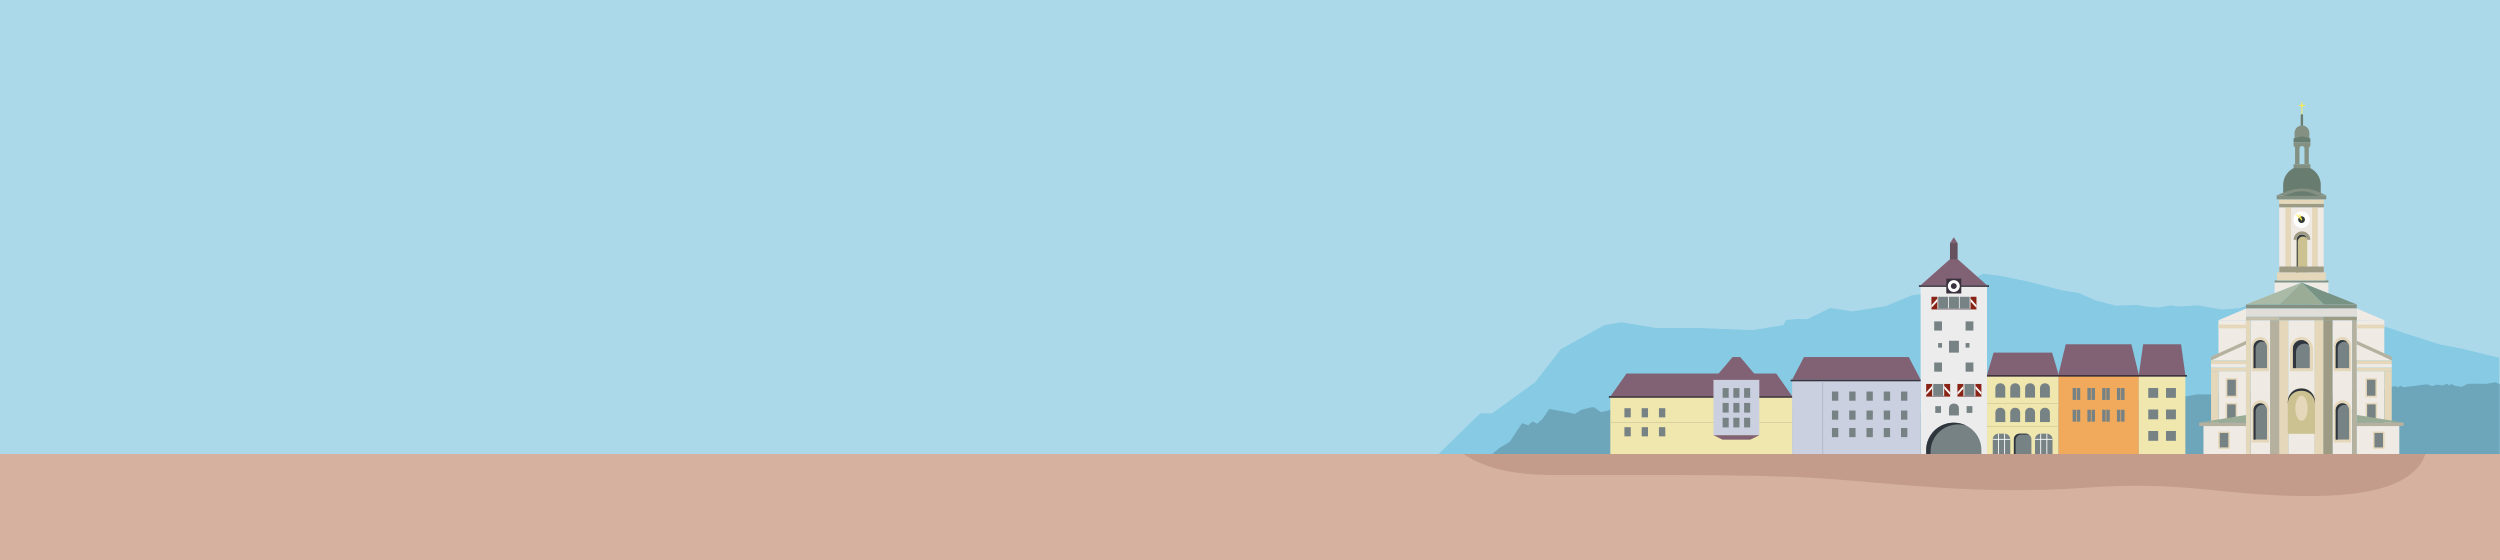 <?xml version="1.0" encoding="UTF-8"?>
<svg width="1250px" height="280px" viewBox="0 0 1250 280" version="1.1" xmlns="http://www.w3.org/2000/svg" xmlns:xlink="http://www.w3.org/1999/xlink">
    <title>Artboard Copy 53</title>
    <defs>
        <path d="M7,0 L598,0 C601.866,-7.10171439e-16 605,3.134 605,7 L605,246 C605,249.866 601.866,253 598,253 L7,253 C3.134,253 4.73447626e-16,249.866 0,246 L0,7 C-4.73447626e-16,3.134 3.134,7.10171439e-16 7,0 Z" id="path-1"></path>
        <polygon id="path-3" points="0.849 0.05 657.841 0.05 657.841 74.531 0.849 74.531"></polygon>
        <path d="M0,0 L1250,0 L1250,53 L0,53 L0,0 Z" id="path-5"></path>
    </defs>
    <g id="Artboard-Copy-53" stroke="none" stroke-width="1" fill="none" fill-rule="evenodd">
        <rect fill="#ACD9EA" x="0" y="0" width="1250" height="280"></rect>
        <g id="Group-40" transform="translate(0, 2)">
            <g id="Group" transform="translate(645, 0)">
                <g id="Rectangle-+-Rectangle-+-Rectangle-Mask">
                    <mask id="mask-2" fill="white">
                        <use xlink:href="#path-1"></use>
                    </mask>
                    <use id="Mask" fill="#ACD9EA" fill-rule="nonzero" xlink:href="#path-1"></use>
                    <path d="M73.439,225.808 L95.129,204.655 L101.089,204.655 L122.612,189.043 L135.378,172.597 L157.198,160.549 L165.557,159.123 L182.873,161.968 L203.174,161.968 L231.195,163.06 L246.761,160.542 C246.761,160.542 247.651,158.118 248.181,158.013 C248.711,157.907 253.482,157.487 253.482,157.487 L258.607,157.592 L270.093,152.016 L281.226,153.7 L297.837,151.07 L311.09,145.599 L325.58,143.777 L332.119,141.076 L333.886,139.709 L337.42,139.814 L346.433,134.869 L354.753,135.874 L369.363,138.816 L385.906,143.165 L394.286,144.444 L402.665,148.153 L412.978,150.839 L423.291,150.455 L428.662,151.35 L434.463,151.734 L440.264,150.711 L443.917,151.222 L454.23,150.711 L466.046,152.757 L474.426,152.118 L484.004,148.972 L490.608,149.169 L495.892,148.382 L502.498,150.152 L510.755,149.955 L522.643,153.101 L528.258,153.297 L533.212,156.443 L556.99,164.479 L574.824,170.205 L586.053,172.367 L604.668,176.889 L604.668,224.554 L73.439,225.808 Z" id="Fill-1" fill="#86CAE4" mask="url(#mask-2)"></path>
                    <g id="Group-3" mask="url(#mask-2)">
                        <g transform="translate(373.744, 223.063) scale(-1, 1) translate(-373.744, -223.063) translate(44.744, 185.563)">
                            <mask id="mask-4" fill="white">
                                <use xlink:href="#path-3"></use>
                            </mask>
                            <g id="Clip-2" stroke="none" fill="none"></g>
                            <path d="M94.199,6.054 L100.012,3.596 L104.605,4.375 C104.605,4.375 113.462,4.223 113.899,4.375 C114.336,4.526 116.951,5.893 116.951,5.893 L120.539,5.249 L122.257,4.375 L123.084,5.249 L124.162,4.375 L126.768,5.169 L129.324,4.712 L131.618,5.491 L134.185,4.576 L145.947,6.054 L147.73,5.249 L148.598,6.215 L149.895,5.571 L152.935,5.813 L153.614,6.617 L157.845,7.283 L159.573,6.376 L161.302,6.316 L162.087,7.743 L163.959,7.033 L167.54,7.033 L174.586,8.583 L181.584,9.324 L183.661,9.049 L187.161,9.437 L193.065,9.437 L195.143,10.584 L200.501,11.397 L205.312,10.222 L207.608,10.678 L211.107,10.678 L213.513,9.324 L215.919,9.437 L217.778,8.628 L219.637,9.049 L220.074,9.834 L221.714,9.437 L221.714,8.628 L223.136,8.628 L224.338,9.379 L226.525,9.049 L228.494,9.049 L229.587,9.656 L230.79,9.049 L232.32,9.049 L233.305,10.058 L234.944,9.049 L238.116,9.172 L239.537,9.656 L244.896,9.656 L249.05,9.605 L255.045,10.678 L258.578,10.678 L259.29,11.397 L269.101,12.043 L273.201,11.397 L281.757,12.043 L285.364,13.695 L289.057,14.178 L299.986,14.499 L305.494,15.626 L311.467,15.626 L314.297,16.269 L321.547,16.269 L326.905,15.786 L333.139,15.867 L336.197,16.671 L340.222,16.671 L341.776,17.154 L344.072,16.591 L345.603,17.154 L348.664,16.591 L350.546,17.154 L359.793,17.154 L362.809,15.063 L364.259,16.35 L365.919,15.223 L367.363,15.384 L368.128,16.35 L375.305,17.717 L376.767,16.993 L380.266,17.717 L387.214,18.843 L391.252,18.28 L398.439,19.428 L400.394,19.445 L405.437,19.445 L413.069,19.428 L422.136,18.924 L425.126,19.428 L426.492,20.854 L429.58,20.291 L430.893,20.854 L433.039,21.498 L434.993,19.889 L436.459,20.13 L436.459,21.175 L439.164,18.924 L440.613,18.843 L441.075,19.969 L443.75,17.958 L448.076,17.395 L448.846,18.682 L450.356,18.682 L452.324,17.315 L453.584,17.395 L455.496,19.445 L457.139,19.445 L461.428,17.073 L462.544,19.351 L463.66,17.315 L466.931,17.556 L468.208,18.601 L470.694,18.601 L471.968,16.591 L474.973,16.35 L477.693,16.993 L480.856,15.947 L482.556,16.642 L485.088,14.902 L487.947,14.401 L489.329,15.063 L493.159,14.499 L499.343,12.891 L504.045,13.212 L507.216,14.017 L510.059,13.856 L511.481,12.558 L514.652,12.971 L515.745,13.856 L518.041,12.891 L521.213,11.987 L522.853,11.246 L524.821,11.987 L525.586,13.534 L526.68,12.494 L528.538,12.558 L531.929,13.695 L532.584,15.384 L533.678,16.028 L535.099,14.66 L537.942,15.143 L541.113,16.912 L545.159,18.039 L547.455,18.462 L550.626,16.028 L552.485,16.188 L557.187,17.395 L558.827,18.521 L560.358,19.428 L564.622,18.462 L573.134,16.912 L576.522,21.893 L579.083,24.265 L581.54,23.219 L583.582,25.077 L586.774,24.069 L592.855,33.337 L597.866,36.329 L605.049,42.174 L640.117,68.62 L94.199,43.613 L94.199,6.054 Z" id="Fill-1" stroke="none" fill="#6DA5BB" fill-rule="evenodd" mask="url(#mask-4)"></path>
                        </g>
                    </g>
                </g>
                <g id="Group-21" transform="translate(159, 48)">
                    <g id="Group-149" transform="translate(0.332, 68.167)">
                        <polygon id="Fill-1" fill="#F1A95B" points="224.828 109.228 265.087 109.228 265.087 69.338 224.828 69.338"></polygon>
                        <polygon id="Fill-2" fill="#816274" points="261.369 53.96 228.545 53.96 224.828 69.338 265.087 69.338"></polygon>
                        <polygon id="Fill-3" fill="#EFE7AD" points="265.087 109.228 288.343 109.228 288.343 69.338 265.087 69.338"></polygon>
                        <polygon id="Fill-4" fill="#816274" points="286.195 53.96 267.235 53.96 265.087 69.338 288.343 69.338"></polygon>
                        <polygon id="Fill-5" fill="#EFE7AD" points="189.15 109.228 224.828 109.228 224.828 69.338 189.15 69.338"></polygon>
                        <polygon id="Fill-6" fill="#816274" points="221.718 58.143 192.463 58.143 189.149 69.338 225.032 69.338"></polygon>
                        <polygon id="Fill-7" fill="#ECECEC" points="155.976 109.228 189.149 109.228 189.149 24.451 155.976 24.451"></polygon>
                        <polygon id="Fill-8" fill="#816274" points="155.976 24.451 172.562 9.716 189.149 24.451"></polygon>
                        <polygon id="Fill-9" fill="#66515E" points="170.655 11.476 174.47 11.476 174.47 3.338 170.655 3.338"></polygon>
                        <polygon id="Fill-10" fill="#816274" points="172.562 0.434 170.655 3.398 174.47 3.398"></polygon>
                        <polygon id="Fill-11" fill="#CBD0E0" points="91.732 109.228 155.976 109.228 155.976 71.662 91.732 71.662"></polygon>
                        <polygon id="Fill-12" fill="#EFE7AD" points="0.823 109.228 91.732 109.228 91.732 79.894 0.823 79.894"></polygon>
                        <polygon id="Fill-13" fill="#816274" points="150.043 60.354 97.665 60.354 91.732 71.662 155.976 71.662"></polygon>
                        <polygon id="Fill-14" fill="#816274" points="83.773 68.586 8.93 68.586 0.972 79.894 91.732 79.894"></polygon>
                        <polygon id="Fill-15" fill="#CBD0E0" points="52.408 99.446 75.328 99.446 75.328 71.662 52.408 71.662"></polygon>
                        <polygon id="Fill-16" fill="#816274" points="65.775 60.354 61.96 60.354 52.408 71.662 75.328 71.662"></polygon>
                        <polygon id="Fill-17" fill="#778284" points="231.975 81.8 233.7 81.8 233.7 75.847 231.975 75.847"></polygon>
                        <polygon id="Fill-18" fill="#778284" points="234.055 81.8 235.78 81.8 235.78 75.847 234.055 75.847"></polygon>
                        <polygon id="Fill-19" fill="#778284" points="239.362 81.8 241.087 81.8 241.087 75.847 239.362 75.847"></polygon>
                        <polygon id="Fill-20" fill="#778284" points="241.441 81.8 243.167 81.8 243.167 75.847 241.441 75.847"></polygon>
                        <polygon id="Fill-21" fill="#778284" points="246.748 81.8 248.474 81.8 248.474 75.847 246.748 75.847"></polygon>
                        <polygon id="Fill-22" fill="#778284" points="248.828 81.8 250.553 81.8 250.553 75.847 248.828 75.847"></polygon>
                        <polygon id="Fill-23" fill="#778284" points="254.135 81.8 255.86 81.8 255.86 75.847 254.135 75.847"></polygon>
                        <polygon id="Fill-24" fill="#778284" points="256.214 81.8 257.94 81.8 257.94 75.847 256.214 75.847"></polygon>
                        <polygon id="Fill-25" fill="#778284" points="231.975 92.655 233.7 92.655 233.7 86.702 231.975 86.702"></polygon>
                        <polygon id="Fill-26" fill="#778284" points="234.055 92.655 235.78 92.655 235.78 86.702 234.055 86.702"></polygon>
                        <polygon id="Fill-27" fill="#778284" points="239.362 92.655 241.087 92.655 241.087 86.702 239.362 86.702"></polygon>
                        <polygon id="Fill-28" fill="#778284" points="241.441 92.655 243.167 92.655 243.167 86.702 241.441 86.702"></polygon>
                        <polygon id="Fill-29" fill="#778284" points="246.748 92.655 248.474 92.655 248.474 86.702 246.748 86.702"></polygon>
                        <polygon id="Fill-30" fill="#778284" points="248.828 92.655 250.553 92.655 250.553 86.702 248.828 86.702"></polygon>
                        <polygon id="Fill-31" fill="#778284" points="254.135 92.655 255.86 92.655 255.86 86.702 254.135 86.702"></polygon>
                        <polygon id="Fill-32" fill="#778284" points="256.214 92.655 257.94 92.655 257.94 86.702 256.214 86.702"></polygon>
                        <polygon id="Fill-33" fill="#778284" points="269.805 80.747 274.75 80.747 274.75 75.848 269.805 75.848"></polygon>
                        <polygon id="Fill-34" fill="#778284" points="278.68 80.747 283.625 80.747 283.625 75.848 278.68 75.848"></polygon>
                        <polygon id="Fill-35" fill="#778284" points="269.805 91.489 274.75 91.489 274.75 86.589 269.805 86.589"></polygon>
                        <polygon id="Fill-36" fill="#778284" points="278.68 91.489 283.625 91.489 283.625 86.589 278.68 86.589"></polygon>
                        <polygon id="Fill-37" fill="#778284" points="269.805 102.231 274.75 102.231 274.75 97.331 269.805 97.331"></polygon>
                        <polygon id="Fill-38" fill="#778284" points="278.68 102.231 283.625 102.231 283.625 97.331 278.68 97.331"></polygon>
                        <polygon id="Fill-39" fill="#778284" points="146.172 82.186 149.347 82.186 149.347 77.602 146.172 77.602"></polygon>
                        <polygon id="Fill-40" fill="#778284" points="137.539 82.186 140.714 82.186 140.714 77.602 137.539 77.602"></polygon>
                        <polygon id="Fill-41" fill="#778284" points="146.172 91.681 149.347 91.681 149.347 87.097 146.172 87.097"></polygon>
                        <polygon id="Fill-42" fill="#778284" points="137.539 91.681 140.714 91.681 140.714 87.097 137.539 87.097"></polygon>
                        <polygon id="Fill-43" fill="#778284" points="146.172 100.407 149.347 100.407 149.347 95.823 146.172 95.823"></polygon>
                        <polygon id="Fill-44" fill="#778284" points="137.539 100.407 140.714 100.407 140.714 95.823 137.539 95.823"></polygon>
                        <polygon id="Fill-45" fill="#778284" points="128.906 82.186 132.081 82.186 132.081 77.602 128.906 77.602"></polygon>
                        <polygon id="Fill-46" fill="#778284" points="120.273 82.186 123.448 82.186 123.448 77.602 120.273 77.602"></polygon>
                        <polygon id="Fill-47" fill="#778284" points="111.64 82.186 114.815 82.186 114.815 77.602 111.64 77.602"></polygon>
                        <polygon id="Fill-48" fill="#778284" points="128.906 91.681 132.081 91.681 132.081 87.097 128.906 87.097"></polygon>
                        <polygon id="Fill-49" fill="#778284" points="120.273 91.681 123.448 91.681 123.448 87.097 120.273 87.097"></polygon>
                        <polygon id="Fill-50" fill="#778284" points="111.64 91.681 114.815 91.681 114.815 87.097 111.64 87.097"></polygon>
                        <polygon id="Fill-51" fill="#778284" points="128.906 100.407 132.081 100.407 132.081 95.823 128.906 95.823"></polygon>
                        <polygon id="Fill-52" fill="#778284" points="120.273 100.407 123.448 100.407 123.448 95.823 120.273 95.823"></polygon>
                        <polygon id="Fill-53" fill="#778284" points="111.64 100.407 114.815 100.407 114.815 95.823 111.64 95.823"></polygon>
                        <polygon id="Fill-54" fill="#778284" points="25.138 90.512 28.313 90.512 28.313 85.929 25.138 85.929"></polygon>
                        <polygon id="Fill-55" fill="#778284" points="16.505 90.512 19.68 90.512 19.68 85.929 16.505 85.929"></polygon>
                        <polygon id="Fill-56" fill="#778284" points="7.872 90.512 11.047 90.512 11.047 85.929 7.872 85.929"></polygon>
                        <polygon id="Fill-57" fill="#778284" points="25.138 100.008 28.313 100.008 28.313 95.424 25.138 95.424"></polygon>
                        <polygon id="Fill-58" fill="#778284" points="16.505 100.008 19.68 100.008 19.68 95.424 16.505 95.424"></polygon>
                        <polygon id="Fill-59" fill="#778284" points="7.872 100.008 11.047 100.008 11.047 95.424 7.872 95.424"></polygon>
                        <polygon id="Fill-60" fill="#892316" points="167.772 80.14 170.738 80.14 170.738 73.81 167.772 73.81"></polygon>
                        <polygon id="Fill-61" fill="#FEFEFE" points="170.739 79.359 167.772 76.135 167.772 74.744 170.739 78.04"></polygon>
                        <polygon id="Fill-62" fill="#892316" points="158.753 80.14 161.72 80.14 161.72 73.81 158.753 73.81"></polygon>
                        <polygon id="Fill-63" fill="#FEFEFE" points="158.753 79.359 161.719 76.135 161.719 74.744 158.753 78.04"></polygon>
                        <polygon id="Fill-64" fill="#892316" points="183.406 80.14 186.372 80.14 186.372 73.81 183.406 73.81"></polygon>
                        <polygon id="Fill-65" fill="#FEFEFE" points="186.372 79.359 183.406 76.135 183.406 74.744 186.372 78.04"></polygon>
                        <polygon id="Fill-66" fill="#892316" points="174.386 80.14 177.353 80.14 177.353 73.81 174.386 73.81"></polygon>
                        <polygon id="Fill-67" fill="#FEFEFE" points="174.387 79.359 177.353 76.135 177.353 74.744 174.387 78.04"></polygon>
                        <polygon id="Fill-68" fill="#816274" points="52.408 99.446 56.972 101.678 70.764 101.678 75.328 99.446"></polygon>
                        <polygon id="Fill-69" fill="#3A313E" points="0.086 80.713 52.408 80.713 52.408 79.894 0.086 79.894"></polygon>
                        <polygon id="Fill-70" fill="#3A313E" points="75.328 80.713 91.732 80.713 91.732 79.894 75.328 79.894"></polygon>
                        <polygon id="Fill-71" fill="#778284" points="56.971 80.713 60.015 80.713 60.015 75.88 56.971 75.88"></polygon>
                        <polygon id="Fill-72" fill="#778284" points="62.346 80.713 65.39 80.713 65.39 75.88 62.346 75.88"></polygon>
                        <polygon id="Fill-73" fill="#778284" points="67.72 80.713 70.764 80.713 70.764 75.88 67.72 75.88"></polygon>
                        <polygon id="Fill-74" fill="#778284" points="56.971 88.13 60.015 88.13 60.015 83.297 56.971 83.297"></polygon>
                        <polygon id="Fill-75" fill="#778284" points="62.346 88.13 65.39 88.13 65.39 83.297 62.346 83.297"></polygon>
                        <polygon id="Fill-76" fill="#778284" points="67.72 88.13 70.764 88.13 70.764 83.297 67.72 83.297"></polygon>
                        <polygon id="Fill-77" fill="#778284" points="56.971 95.546 60.015 95.546 60.015 90.713 56.971 90.713"></polygon>
                        <polygon id="Fill-78" fill="#778284" points="62.346 95.546 65.39 95.546 65.39 90.713 62.346 90.713"></polygon>
                        <polygon id="Fill-79" fill="#778284" points="67.72 95.546 70.764 95.546 70.764 90.713 67.72 90.713"></polygon>
                        <polygon id="Fill-80" fill="#3A313E" points="90.947 72.481 155.976 72.481 155.976 71.662 90.947 71.662"></polygon>
                        <polygon id="Fill-81" fill="#3A313E" points="189.15 70.157 289.161 70.157 289.161 69.338 189.15 69.338"></polygon>
                        <polygon id="Fill-82" fill="#3A313E" points="155.119 25.271 190.17 25.271 190.17 24.451 155.119 24.451"></polygon>
                        <path d="M172.567,93.173 L172.567,93.173 C164.943,93.173 158.763,99.297 158.763,106.851 L158.763,109.228 L186.372,109.228 L186.372,106.851 C186.372,99.297 180.191,93.173 172.567,93.173" id="Fill-83" fill="#778284"></path>
                        <path d="M160.952,107.719 C160.952,100.165 167.133,94.041 174.757,94.041 C176.149,94.041 177.493,94.247 178.76,94.627 C176.897,93.699 174.794,93.173 172.567,93.173 C164.943,93.173 158.763,99.297 158.763,106.851 L158.763,109.228 L160.952,109.228 L160.952,107.719 Z" id="Fill-85" fill="#2E353D"></path>
                        <polygon id="Fill-87" fill="#3A313E" points="168.813 28.576 176.312 28.576 176.312 21.146 168.813 21.146"></polygon>
                        <path d="M175.556,24.861 C175.556,26.499 174.216,27.828 172.562,27.828 C170.909,27.828 169.569,26.499 169.569,24.861 C169.569,23.223 170.909,21.895 172.562,21.895 C174.216,21.895 175.556,23.223 175.556,24.861" id="Fill-89" fill="#FEFEFE"></path>
                        <path d="M174.032,24.861 C174.032,25.665 173.374,26.317 172.563,26.317 C171.751,26.317 171.093,25.665 171.093,24.861 C171.093,24.057 171.751,23.405 172.563,23.405 C173.374,23.405 174.032,24.057 174.032,24.861" id="Fill-90" fill="#3A313E"></path>
                        <polygon id="Fill-91" fill="#778284" points="162.273 79.751 167.218 79.751 167.218 73.81 162.273 73.81"></polygon>
                        <polygon id="Fill-92" fill="#778284" points="177.907 79.751 182.852 79.751 182.852 73.81 177.907 73.81"></polygon>
                        <polygon id="Fill-93" fill="#66515E" points="161.72 80.14 167.772 80.14 167.772 79.751 161.72 79.751"></polygon>
                        <polygon id="Fill-94" fill="#66515E" points="177.353 80.14 183.406 80.14 183.406 79.751 177.353 79.751"></polygon>
                        <polygon id="Fill-95" fill="#892316" points="180.938 36.546 183.904 36.546 183.904 30.216 180.938 30.216"></polygon>
                        <polygon id="Fill-96" fill="#FEFEFE" points="183.904 35.766 180.938 32.541 180.938 31.151 183.904 34.446"></polygon>
                        <polygon id="Fill-97" fill="#892316" points="161.385 36.546 164.351 36.546 164.351 30.216 161.385 30.216"></polygon>
                        <polygon id="Fill-98" fill="#FEFEFE" points="161.385 35.766 164.352 32.541 164.352 31.151 161.385 34.446"></polygon>
                        <polygon id="Fill-99" fill="#66515E" points="164.351 36.546 180.937 36.546 180.937 36.157 164.351 36.157"></polygon>
                        <polygon id="Fill-100" fill="#778284" points="164.79 36.157 169.734 36.157 169.734 30.216 164.79 30.216"></polygon>
                        <polygon id="Fill-101" fill="#778284" points="170.172 36.157 175.117 36.157 175.117 30.216 170.172 30.216"></polygon>
                        <polygon id="Fill-102" fill="#778284" points="175.555 36.157 180.5 36.157 180.5 30.216 175.555 30.216"></polygon>
                        <polygon id="Fill-103" fill="#778284" points="170.172 58.143 175.117 58.143 175.117 52.212 170.172 52.212"></polygon>
                        <polygon id="Fill-104" fill="#778284" points="162.758 47.117 166.657 47.117 166.657 42.533 162.758 42.533"></polygon>
                        <polygon id="Fill-105" fill="#778284" points="178.468 47.117 182.367 47.117 182.367 42.533 178.468 42.533"></polygon>
                        <polygon id="Fill-106" fill="#778284" points="162.758 67.671 166.657 67.671 166.657 63.087 162.758 63.087"></polygon>
                        <polygon id="Fill-107" fill="#778284" points="178.468 67.671 182.367 67.671 182.367 63.087 178.468 63.087"></polygon>
                        <polygon id="Fill-108" fill="#778284" points="178.468 55.648 180.418 55.648 180.418 53.356 178.468 53.356"></polygon>
                        <polygon id="Fill-109" fill="#778284" points="164.737 55.648 166.687 55.648 166.687 53.356 164.737 53.356"></polygon>
                        <polygon id="Fill-112" fill="#D5CC9C" points="189.149 83.751 224.828 83.751 224.828 83.341 189.149 83.341"></polygon>
                        <path d="M175.117,89.554 L170.172,89.554 L170.172,85.915 C170.172,84.65 171.208,83.624 172.485,83.624 L172.804,83.624 C174.081,83.624 175.117,84.65 175.117,85.915 L175.117,89.554 Z" id="Fill-113" fill="#778284"></path>
                        <polygon id="Fill-114" fill="#778284" points="163.305 88.282 166.186 88.282 166.186 84.896 163.305 84.896"></polygon>
                        <polygon id="Fill-115" fill="#778284" points="178.977 88.282 181.858 88.282 181.858 84.896 178.977 84.896"></polygon>
                        <polygon id="Fill-116" fill="#D5CC9C" points="189.149 95.225 224.828 95.225 224.828 94.815 189.149 94.815"></polygon>
                        <path d="M220.618,80.622 L215.673,80.622 L215.673,75.827 C215.673,74.532 216.732,73.482 218.039,73.482 L218.251,73.482 C219.558,73.482 220.618,74.532 220.618,75.827 L220.618,80.622 Z" id="Fill-117" fill="#778284"></path>
                        <path d="M213.18,80.622 L208.235,80.622 L208.235,75.827 C208.235,74.532 209.295,73.482 210.601,73.482 L210.813,73.482 C212.121,73.482 213.18,74.532 213.18,75.827 L213.18,80.622 Z" id="Fill-118" fill="#778284"></path>
                        <path d="M205.742,80.622 L200.797,80.622 L200.797,75.827 C200.797,74.532 201.857,73.482 203.163,73.482 L203.375,73.482 C204.683,73.482 205.742,74.532 205.742,75.827 L205.742,80.622 Z" id="Fill-119" fill="#778284"></path>
                        <path d="M198.304,80.622 L193.359,80.622 L193.359,75.827 C193.359,74.532 194.419,73.482 195.726,73.482 L195.937,73.482 C197.245,73.482 198.304,74.532 198.304,75.827 L198.304,80.622 Z" id="Fill-120" fill="#778284"></path>
                        <path d="M220.618,92.853 L215.673,92.853 L215.673,88.058 C215.673,86.763 216.732,85.713 218.039,85.713 L218.251,85.713 C219.558,85.713 220.618,86.763 220.618,88.058 L220.618,92.853 Z" id="Fill-121" fill="#778284"></path>
                        <path d="M213.18,92.853 L208.235,92.853 L208.235,88.058 C208.235,86.763 209.295,85.713 210.601,85.713 L210.813,85.713 C212.121,85.713 213.18,86.763 213.18,88.058 L213.18,92.853 Z" id="Fill-122" fill="#778284"></path>
                        <path d="M205.742,92.853 L200.797,92.853 L200.797,88.058 C200.797,86.763 201.857,85.713 203.163,85.713 L203.375,85.713 C204.683,85.713 205.742,86.763 205.742,88.058 L205.742,92.853 Z" id="Fill-123" fill="#778284"></path>
                        <path d="M198.304,92.853 L193.359,92.853 L193.359,88.058 C193.359,86.763 194.419,85.713 195.726,85.713 L195.937,85.713 C197.245,85.713 198.304,86.763 198.304,88.058 L198.304,92.853 Z" id="Fill-124" fill="#778284"></path>
                        <path d="M200.814,109.229 L192.045,109.229 L192.045,101.494 C192.045,99.929 193.326,98.661 194.905,98.661 L197.955,98.661 C199.534,98.661 200.814,99.929 200.814,101.494 L200.814,109.229 Z" id="Fill-125" fill="#778284"></path>
                        <line x1="192.045" y1="101.494" x2="200.814" y2="101.494" id="Fill-126" fill="#FEFEFE"></line>
                        <polygon id="Fill-127" fill="#FEFEFE" points="192.045 101.71 200.814 101.71 200.814 101.277 192.045 101.277"></polygon>
                        <line x1="194.904" y1="98.661" x2="194.904" y2="109.229" id="Fill-128" fill="#FEFEFE"></line>
                        <polygon id="Fill-129" fill="#FEFEFE" points="194.686 109.228 195.123 109.228 195.123 98.661 194.686 98.661"></polygon>
                        <line x1="197.974" y1="98.661" x2="197.974" y2="109.229" id="Fill-130" fill="#FEFEFE"></line>
                        <polygon id="Fill-131" fill="#FEFEFE" points="197.755 109.228 198.192 109.228 198.192 98.661 197.755 98.661"></polygon>
                        <path d="M221.932,109.229 L213.163,109.229 L213.163,101.494 C213.163,99.929 214.443,98.661 216.022,98.661 L219.073,98.661 C220.651,98.661 221.932,99.929 221.932,101.494 L221.932,109.229 Z" id="Fill-132" fill="#778284"></path>
                        <line x1="213.163" y1="101.494" x2="221.932" y2="101.494" id="Fill-133" fill="#FEFEFE"></line>
                        <polygon id="Fill-134" fill="#FEFEFE" points="213.163 101.71 221.931 101.71 221.931 101.277 213.163 101.277"></polygon>
                        <line x1="216.022" y1="98.661" x2="216.022" y2="109.229" id="Fill-135" fill="#FEFEFE"></line>
                        <polygon id="Fill-136" fill="#FEFEFE" points="215.803 109.228 216.241 109.228 216.241 98.661 215.803 98.661"></polygon>
                        <line x1="219.091" y1="98.661" x2="219.091" y2="109.229" id="Fill-137" fill="#FEFEFE"></line>
                        <polygon id="Fill-138" fill="#FEFEFE" points="218.873 109.228 219.31 109.228 219.31 98.661 218.873 98.661"></polygon>
                        <path d="M211.373,109.229 L202.604,109.229 L202.604,101.494 C202.604,99.929 203.884,98.661 205.463,98.661 L208.514,98.661 C210.093,98.661 211.373,99.929 211.373,101.494 L211.373,109.229 Z" id="Fill-139" fill="#778284"></path>
                        <path d="M203.48,101.928 C203.48,100.363 204.76,99.095 206.339,99.095 L209.389,99.095 C209.673,99.095 209.946,99.137 210.205,99.213 C209.731,98.867 209.147,98.661 208.514,98.661 L205.463,98.661 C203.884,98.661 202.604,99.93 202.604,101.494 L202.604,109.229 L203.48,109.229 L203.48,101.928 Z" id="Fill-140" fill="#2E353D"></path>
                        <polygon id="Fill-145" fill="#D5CC9C" points="0.74 93.263 52.408 93.263 52.408 92.853 0.74 92.853"></polygon>
                        <polygon id="Fill-146" fill="#D5CC9C" points="75.328 93.263 91.734 93.263 91.734 92.853 75.328 92.853"></polygon>
                        <polygon id="Fill-147" fill="#AFB7CB" points="106.802 109.228 107.215 109.228 107.215 72.586 106.802 72.586"></polygon>
                    </g>
                    <g id="Group-104" transform="translate(295.584, 0.907)">
                        <path d="M52.955,1.691 L51.983,1.691 C51.921,1.489 51.767,1.329 51.569,1.261 L51.569,5.08620689e-05 L51.15,5.08620689e-05 L51.15,1.261 C50.952,1.329 50.798,1.489 50.736,1.691 L49.764,1.691 L49.764,2.078 L50.736,2.078 C50.798,2.28 50.952,2.44 51.15,2.507 L51.15,6.312 L51.569,6.312 L51.569,2.507 C51.767,2.44 51.921,2.28 51.983,2.078 L52.955,2.078 L52.955,1.691 Z" id="Fill-1" fill="#FFED45"></path>
                        <path d="M51.952,12.024 L50.767,12.024 L50.767,6.721 C50.767,6.424 51.006,6.184 51.3,6.184 L51.436,6.184 C51.721,6.184 51.952,6.417 51.952,6.704 L51.952,12.024 Z" id="Fill-3" fill="#687D70"></path>
                        <polygon id="Fill-5" fill="#EFEAE4" points="44.532 176.754 57.818 176.754 57.818 109.196 44.532 109.196"></polygon>
                        <polygon id="Fill-7" fill="#E5D7B9" points="57.663 176.754 62.291 176.754 62.291 109.196 57.663 109.196"></polygon>
                        <polygon id="Fill-8" fill="#9E9B85" points="62.136 176.754 66.763 176.754 66.763 109.196 62.136 109.196"></polygon>
                        <polygon id="Fill-9" fill="#EFEAE4" points="66.763 176.754 76.495 176.754 76.495 109.196 66.763 109.196"></polygon>
                        <polygon id="Fill-10" fill="#E5D7B9" points="39.905 176.754 44.532 176.754 44.532 109.196 39.905 109.196"></polygon>
                        <polygon id="Fill-11" fill="#B5B19E" points="35.432 176.754 40.06 176.754 40.06 109.196 35.432 109.196"></polygon>
                        <polygon id="Fill-12" fill="#EFEAE4" points="25.701 176.754 35.433 176.754 35.433 109.196 25.701 109.196"></polygon>
                        <polygon id="Fill-13" fill="#B5B19E" points="76.495 176.754 78.809 176.754 78.809 109.196 76.495 109.196"></polygon>
                        <polygon id="Fill-14" fill="#E5D7B9" points="23.387 176.754 25.701 176.754 25.701 109.196 23.387 109.196"></polygon>
                        <path d="M51.353,143.264 L50.843,143.264 C47.23,143.264 44.301,146.216 44.301,149.857 L44.301,165.991 L57.895,165.991 L57.895,149.857 C57.895,146.216 54.966,143.264 51.353,143.264" id="Fill-15" fill="#CCC291"></path>
                        <path d="M51.175,117.624 L51.175,117.624 C47.997,117.624 45.421,120.22 45.421,123.422 L45.421,134.691 L56.929,134.691 L56.929,123.422 C56.929,120.22 54.353,117.624 51.175,117.624" id="Fill-16" fill="#E5D7B9"></path>
                        <path d="M51.098,119.144 L51.098,119.144 C48.773,119.144 46.889,121.043 46.889,123.385 L46.889,133.172 L55.307,133.172 L55.307,123.385 C55.307,121.043 53.422,119.144 51.098,119.144" id="Fill-17" fill="#778284"></path>
                        <path d="M48.404,125.166 C48.404,122.824 50.289,120.925 52.613,120.925 C53.467,120.925 54.26,121.183 54.923,121.623 C54.259,120.161 52.798,119.144 51.098,119.144 C48.773,119.144 46.889,121.042 46.889,123.385 L46.889,133.172 L48.404,133.172 L48.404,125.166 Z" id="Fill-18" fill="#2E353D"></path>
                        <path d="M71.629,117.624 L71.629,117.624 C69.25,117.624 67.321,119.568 67.321,121.965 L67.321,134.691 L75.937,134.691 L75.937,121.965 C75.937,119.568 74.008,117.624 71.629,117.624" id="Fill-19" fill="#E5D7B9"></path>
                        <path d="M71.629,119.144 L71.629,119.144 C69.78,119.144 68.281,120.654 68.281,122.518 L68.281,133.172 L74.978,133.172 L74.978,122.518 C74.978,120.654 73.478,119.144 71.629,119.144" id="Fill-20" fill="#778284"></path>
                        <path d="M69.291,123.281 C69.291,121.418 70.79,119.907 72.639,119.907 C73.165,119.907 73.661,120.033 74.104,120.25 C73.491,119.572 72.611,119.143 71.629,119.143 C69.78,119.143 68.281,120.654 68.281,122.517 L68.281,133.172 L69.291,133.172 L69.291,123.281 Z" id="Fill-21" fill="#2E353D"></path>
                        <path d="M30.567,117.624 L30.567,117.624 C28.188,117.624 26.259,119.568 26.259,121.965 L26.259,134.691 L34.875,134.691 L34.875,121.965 C34.875,119.568 32.946,117.624 30.567,117.624" id="Fill-22" fill="#E5D7B9"></path>
                        <path d="M30.567,119.144 L30.567,119.144 C28.718,119.144 27.218,120.654 27.218,122.518 L27.218,133.172 L33.915,133.172 L33.915,122.518 C33.915,120.654 32.416,119.144 30.567,119.144" id="Fill-23" fill="#778284"></path>
                        <path d="M28.229,123.281 C28.229,121.418 29.727,119.907 31.577,119.907 C32.103,119.907 32.598,120.033 33.041,120.25 C32.429,119.572 31.548,119.143 30.567,119.143 C28.717,119.143 27.219,120.654 27.219,122.517 L27.219,133.172 L28.229,133.172 L28.229,123.281 Z" id="Fill-24" fill="#2E353D"></path>
                        <path d="M51.368,143.327 L50.859,143.327 C47.245,143.327 44.316,146.278 44.316,149.919 L44.316,151.078 C44.316,147.437 47.245,144.486 50.859,144.486 L51.368,144.486 C54.981,144.486 57.911,147.437 57.911,151.078 L57.911,149.919 C57.911,146.278 54.981,143.327 51.368,143.327" id="Fill-25" fill="#2E353D"></path>
                        <polygon id="Fill-26" fill="#C3BFAA" points="23.407 109.196 40.06 109.196 40.06 107.389 23.407 107.389"></polygon>
                        <polygon id="Fill-27" fill="#B5B19E" points="40.06 109.196 62.136 109.196 62.136 107.389 40.06 107.389"></polygon>
                        <polygon id="Fill-28" fill="#849182" points="23.397 103.355 78.799 103.355 78.799 101.338 23.397 101.338"></polygon>
                        <polygon id="Fill-29" fill="#9BAC96" points="40.06 101.338 51.175 90.304 62.291 101.338"></polygon>
                        <polygon id="Fill-30" fill="#AABAA6" points="23.397 101.338 51.175 90.304 40.06 101.338"></polygon>
                        <polygon id="Fill-31" fill="#789383" points="51.175 90.304 78.799 101.338 62.291 101.338"></polygon>
                        <polygon id="Fill-32" fill="#EFEAE4" points="37.746 95.638 37.746 90.304 51.175 90.304"></polygon>
                        <polygon id="Fill-33" fill="#EFEAE4" points="64.625 95.638 64.625 90.304 51.196 90.304"></polygon>
                        <polygon id="Fill-34" fill="#849182" points="37.746 90.304 64.625 90.304 64.625 89.295 37.746 89.295"></polygon>
                        <polygon id="Fill-35" fill="#E5D7B9" points="38.904 89.295 63.291 89.295 63.291 85.261 38.904 85.261"></polygon>
                        <polygon id="Fill-36" fill="#EFEAE4" points="40.015 85.261 62.288 85.261 62.288 52.747 40.015 52.747"></polygon>
                        <polygon id="Fill-37" fill="#E5D7B9" points="43.09 85.261 45.954 85.261 45.954 52.747 43.09 52.747"></polygon>
                        <polygon id="Fill-38" fill="#E5D7B9" points="56.44 85.261 59.302 85.261 59.302 52.747 56.44 52.747"></polygon>
                        <path d="M71.629,149.238 L71.629,149.238 C69.25,149.238 67.321,151.182 67.321,153.579 L67.321,170.376 L75.937,170.376 L75.937,153.579 C75.937,151.182 74.008,149.238 71.629,149.238" id="Fill-39" fill="#E5D7B9"></path>
                        <path d="M71.629,150.757 L71.629,150.757 C69.78,150.757 68.281,152.268 68.281,154.131 L68.281,168.857 L74.978,168.857 L74.978,154.131 C74.978,152.268 73.478,150.757 71.629,150.757" id="Fill-40" fill="#778284"></path>
                        <path d="M69.291,154.894 C69.291,153.031 70.79,151.52 72.639,151.52 C73.165,151.52 73.661,151.646 74.104,151.864 C73.491,151.185 72.611,150.757 71.629,150.757 C69.78,150.757 68.281,152.268 68.281,154.131 L68.281,168.857 L69.291,168.857 L69.291,154.894 Z" id="Fill-41" fill="#2E353D"></path>
                        <path d="M30.567,149.238 L30.567,149.238 C28.188,149.238 26.259,151.182 26.259,153.579 L26.259,170.376 L34.875,170.376 L34.875,153.579 C34.875,151.182 32.946,149.238 30.567,149.238" id="Fill-42" fill="#E5D7B9"></path>
                        <path d="M30.567,150.757 L30.567,150.757 C28.718,150.757 27.218,152.268 27.218,154.131 L27.218,168.857 L33.915,168.857 L33.915,154.131 C33.915,152.268 32.416,150.757 30.567,150.757" id="Fill-43" fill="#778284"></path>
                        <path d="M28.229,154.894 C28.229,153.031 29.727,151.52 31.577,151.52 C32.103,151.52 32.598,151.646 33.041,151.864 C32.429,151.185 31.548,150.757 30.567,150.757 C28.717,150.757 27.219,152.268 27.219,154.131 L27.219,168.857 L28.229,168.857 L28.229,154.894 Z" id="Fill-44" fill="#2E353D"></path>
                        <path d="M55.307,58.916 C55.307,61.204 53.467,63.058 51.197,63.058 C48.927,63.058 47.087,61.204 47.087,58.916 C47.087,56.629 48.927,54.775 51.197,54.775 C53.467,54.775 55.307,56.629 55.307,58.916" id="Fill-45" fill="#FEFEFE"></path>
                        <path d="M52.895,58.916 C52.895,59.861 52.135,60.627 51.197,60.627 C50.259,60.627 49.499,59.861 49.499,58.916 C49.499,57.971 50.259,57.205 51.197,57.205 C52.135,57.205 52.895,57.971 52.895,58.916" id="Fill-46" fill="#323D39"></path>
                        <path d="M51.401,59.155 L51.401,59.155 C51.31,59.247 51.162,59.247 51.071,59.155 L48.623,56.688 C48.532,56.597 48.532,56.448 48.623,56.356 C48.714,56.264 48.862,56.264 48.953,56.356 L51.401,58.823 C51.492,58.915 51.492,59.063 51.401,59.155" id="Fill-47" fill="#FFED45"></path>
                        <path d="M51.326,59.214 L51.326,59.214 C51.205,59.259 51.071,59.196 51.027,59.075 L50.101,56.534 C50.056,56.413 50.118,56.278 50.239,56.233 C50.36,56.188 50.494,56.25 50.539,56.372 L51.465,58.912 C51.509,59.034 51.447,59.169 51.326,59.214" id="Fill-48" fill="#FFED45"></path>
                        <path d="M51.401,66.324 L51.401,66.324 C49.952,66.324 48.778,67.508 48.778,68.968 L48.778,85.261 L54.024,85.261 L54.024,68.968 C54.024,67.508 52.849,66.324 51.401,66.324" id="Fill-49" fill="#CCC291"></path>
                        <path d="M49.283,69.985 C49.283,68.526 50.457,67.342 51.906,67.342 C52.727,67.342 53.46,67.723 53.941,68.319 C53.654,67.173 52.627,66.324 51.401,66.324 C49.952,66.324 48.778,67.508 48.778,68.967 L48.778,85.261 L49.283,85.261 L49.283,69.985 Z" id="Fill-50" fill="#2E353D"></path>
                        <path d="M48.787,69.004 C48.787,67.549 49.957,66.37 51.401,66.37 C52.845,66.37 54.015,67.549 54.015,69.004 M55.598,69.004 C55.598,66.668 53.719,64.775 51.401,64.775 C49.083,64.775 47.204,66.668 47.204,69.004" id="Fill-51" fill="#9E9B85"></path>
                        <polygon id="Fill-52" fill="#9E9B85" points="40.06 85.261 62.332 85.261 62.332 82.35 40.06 82.35"></polygon>
                        <polygon id="Fill-53" fill="#9E9B85" points="39.998 52.747 62.332 52.747 62.332 51.003 39.998 51.003"></polygon>
                        <polygon id="Fill-54" fill="#E5D7B9" points="39.998 51.003 62.332 51.003 62.332 48.781 39.998 48.781"></polygon>
                        <path d="M60.8,48.509 L42.002,48.509 L42.002,41.649 C42.002,36.419 46.21,32.178 51.401,32.178 C56.592,32.178 60.8,36.419 60.8,41.649 L60.8,48.509 Z" id="Fill-55" fill="#687D70"></path>
                        <polygon id="Fill-56" fill="#849182" points="38.764 48.781 63.54 48.781 63.54 46.764 38.764 46.764"></polygon>
                        <path d="M38.764,46.764 C41.566,45.591 46.286,43.374 51.359,43.374 C56.433,43.374 59.977,45.069 63.54,46.764" id="Fill-57" fill="#849182"></path>
                        <path d="M42.696,47.037 C44.608,46.237 47.831,44.723 51.294,44.723 C54.757,44.723 57.176,45.88 59.608,47.037" id="Fill-58" fill="#687D70"></path>
                        <polygon id="Fill-59" fill="#849182" points="47.204 33.156 55.598 33.156 55.598 31.201 47.204 31.201"></polygon>
                        <path d="M47.95,23.235 L47.95,31.201 L50.162,31.201 L50.162,23.347 C50.162,22.658 50.717,22.099 51.401,22.099 C52.085,22.099 52.64,22.658 52.64,23.347 L52.64,31.201 L54.84,31.201 L54.84,23.347 C54.84,22.83 55.153,22.386 55.598,22.197 L55.598,20.249 L47.204,20.249 L47.204,22.09 C47.643,22.282 47.95,22.722 47.95,23.235" id="Fill-60" fill="#849182"></path>
                        <path d="M55.102,18.233 L47.7,18.233 L47.7,15.532 C47.7,13.472 49.357,11.802 51.401,11.802 C53.445,11.802 55.102,13.472 55.102,15.532 L55.102,18.233 Z" id="Fill-61" fill="#849182"></path>
                        <polygon id="Fill-62" fill="#687D70" points="47.204 20.249 47.204 18.293 51.401 17.265 55.598 18.293 55.598 20.249"></polygon>
                        <polygon id="Fill-63" fill="#EFEAE4" points="78.813 176.754 100.07 176.754 100.07 162.113 78.813 162.113"></polygon>
                        <polygon id="Fill-64" fill="#EFEAE4" points="78.813 159.981 92.569 159.981 92.569 134.691 78.813 134.691"></polygon>
                        <polygon id="Fill-65" fill="#B5B19E" points="78.813 162.113 102.215 162.113 102.215 160.307 78.813 160.307"></polygon>
                        <polygon id="Fill-66" fill="#E5D7B9" points="92.569 160.307 96.277 160.307 96.277 134.691 92.569 134.691"></polygon>
                        <polygon id="Fill-67" fill="#E5D7B9" points="78.813 134.691 96.277 134.691 96.277 132.854 78.813 132.854"></polygon>
                        <polygon id="Fill-68" fill="#EFEAE4" points="78.813 132.854 96.277 132.854 96.277 131.102 78.813 131.102"></polygon>
                        <polygon id="Fill-69" fill="#E5D7B9" points="78.813 131.102 96.277 131.102 96.277 129.264 78.813 129.264"></polygon>
                        <polygon id="Fill-70" fill="#EFEAE4" points="78.813 128.955 92.569 128.955 92.569 109.196 78.813 109.196"></polygon>
                        <polygon id="Fill-71" fill="#EFEAE4" points="96.277 129.265 78.813 129.265 78.813 121.325"></polygon>
                        <polygon id="Fill-72" fill="#B5B19E" points="96.277 127.447 96.277 129.254 78.813 121.325 78.813 119.519"></polygon>
                        <polygon id="Fill-73" fill="#E5D7B9" points="78.813 113.259 92.56 113.259 92.56 111.421 78.813 111.421"></polygon>
                        <polygon id="Fill-74" fill="#EFEAE4" points="92.565 109.196 78.809 109.196 78.809 103.355"></polygon>
                        <polygon id="Fill-75" fill="#E5D7B9" points="83.117 147.801 88.915 147.801 88.915 138.148 83.117 138.148"></polygon>
                        <polygon id="Fill-76" fill="#778284" points="83.887 146.959 88.145 146.959 88.145 138.927 83.887 138.927"></polygon>
                        <polygon id="Fill-77" fill="#E5D7B9" points="83.202 160.156 89 160.156 89 150.503 83.202 150.503"></polygon>
                        <polygon id="Fill-78" fill="#778284" points="83.972 159.313 88.23 159.313 88.23 151.282 83.972 151.282"></polygon>
                        <polygon id="Fill-79" fill="#9BAC96" points="78.813 160.307 78.813 156.588 101.871 160.307"></polygon>
                        <polygon id="Fill-80" fill="#E5D7B9" points="86.887 173.559 92.685 173.559 92.685 164.859 86.887 164.859"></polygon>
                        <polygon id="Fill-81" fill="#778284" points="87.657 172.799 91.915 172.799 91.915 165.561 87.657 165.561"></polygon>
                        <polygon id="Fill-82" fill="#9E9B85" points="62.136 109.196 78.789 109.196 78.789 107.389 62.136 107.389"></polygon>
                        <polygon id="Fill-83" fill="#E1DDD8" points="23.407 107.389 78.809 107.389 78.809 103.355 23.407 103.355"></polygon>
                        <polygon id="Fill-84" fill="#EFEAE4" points="2.145 176.754 23.402 176.754 23.402 162.113 2.145 162.113"></polygon>
                        <polygon id="Fill-85" fill="#EFEAE4" points="9.646 159.981 23.402 159.981 23.402 134.691 9.646 134.691"></polygon>
                        <polygon id="Fill-86" fill="#B5B19E" points="0 162.113 23.402 162.113 23.402 160.307 0 160.307"></polygon>
                        <polygon id="Fill-87" fill="#E5D7B9" points="5.938 160.307 9.646 160.307 9.646 134.691 5.938 134.691"></polygon>
                        <polygon id="Fill-88" fill="#E5D7B9" points="5.938 134.691 23.402 134.691 23.402 132.854 5.938 132.854"></polygon>
                        <polygon id="Fill-89" fill="#EFEAE4" points="5.938 132.854 23.402 132.854 23.402 131.102 5.938 131.102"></polygon>
                        <polygon id="Fill-90" fill="#E5D7B9" points="5.938 131.102 23.402 131.102 23.402 129.264 5.938 129.264"></polygon>
                        <polygon id="Fill-91" fill="#EFEAE4" points="9.646 128.955 23.402 128.955 23.402 109.196 9.646 109.196"></polygon>
                        <polygon id="Fill-92" fill="#EFEAE4" points="5.938 129.265 23.402 129.265 23.402 121.325"></polygon>
                        <polygon id="Fill-93" fill="#B5B19E" points="5.938 127.447 5.938 129.254 23.402 121.325 23.402 119.519"></polygon>
                        <polygon id="Fill-94" fill="#E5D7B9" points="9.655 113.259 23.402 113.259 23.402 111.421 9.655 111.421"></polygon>
                        <polygon id="Fill-95" fill="#EFEAE4" points="9.651 109.196 23.407 109.196 23.407 103.355"></polygon>
                        <polygon id="Fill-96" fill="#E5D7B9" points="13.3 147.801 19.098 147.801 19.098 138.148 13.3 138.148"></polygon>
                        <polygon id="Fill-97" fill="#778284" points="14.07 146.959 18.328 146.959 18.328 138.927 14.07 138.927"></polygon>
                        <polygon id="Fill-98" fill="#E5D7B9" points="13.216 160.156 19.013 160.156 19.013 150.503 13.216 150.503"></polygon>
                        <polygon id="Fill-99" fill="#778284" points="13.986 159.313 18.243 159.313 18.243 151.282 13.986 151.282"></polygon>
                        <polygon id="Fill-100" fill="#9BAC96" points="23.402 160.307 23.402 156.588 0.344 160.307"></polygon>
                        <polygon id="Fill-101" fill="#E5D7B9" points="9.531 173.559 15.328 173.559 15.328 164.859 9.531 164.859"></polygon>
                        <polygon id="Fill-102" fill="#778284" points="10.3 172.799 14.558 172.799 14.558 165.561 10.3 165.561"></polygon>
                        <path d="M54.264,153.219 C54.264,156.677 52.881,159.48 51.175,159.48 C49.469,159.48 48.086,156.677 48.086,153.219 C48.086,149.762 49.469,146.959 51.175,146.959 C52.881,146.959 54.264,149.762 54.264,153.219" id="Fill-103" fill="#E5D7B9"></path>
                    </g>
                </g>
            </g>
            <g id="Rectangle-+-Rectangle-+-Rectangle-Mask" transform="translate(0, 225)">
                <mask id="mask-6" fill="white">
                    <use xlink:href="#path-5"></use>
                </mask>
                <use id="Mask" fill="#D6B1A0" fill-rule="nonzero" xlink:href="#path-5"></use>
            </g>
            <path d="M731.719,225 C741.813,231.888 756.343,235.388 775.308,235.5 C803.756,235.668 876.192,234.822 910.597,237.163 C945.001,239.504 990.294,245.699 1042.727,241.86 C1095.16,238.021 1112.169,246.649 1158.959,245.961 C1190.152,245.502 1208.072,238.515 1212.719,225 L731.719,225 Z" id="Path-11" fill="#C39C8B"></path>
        </g>
    </g>
</svg>